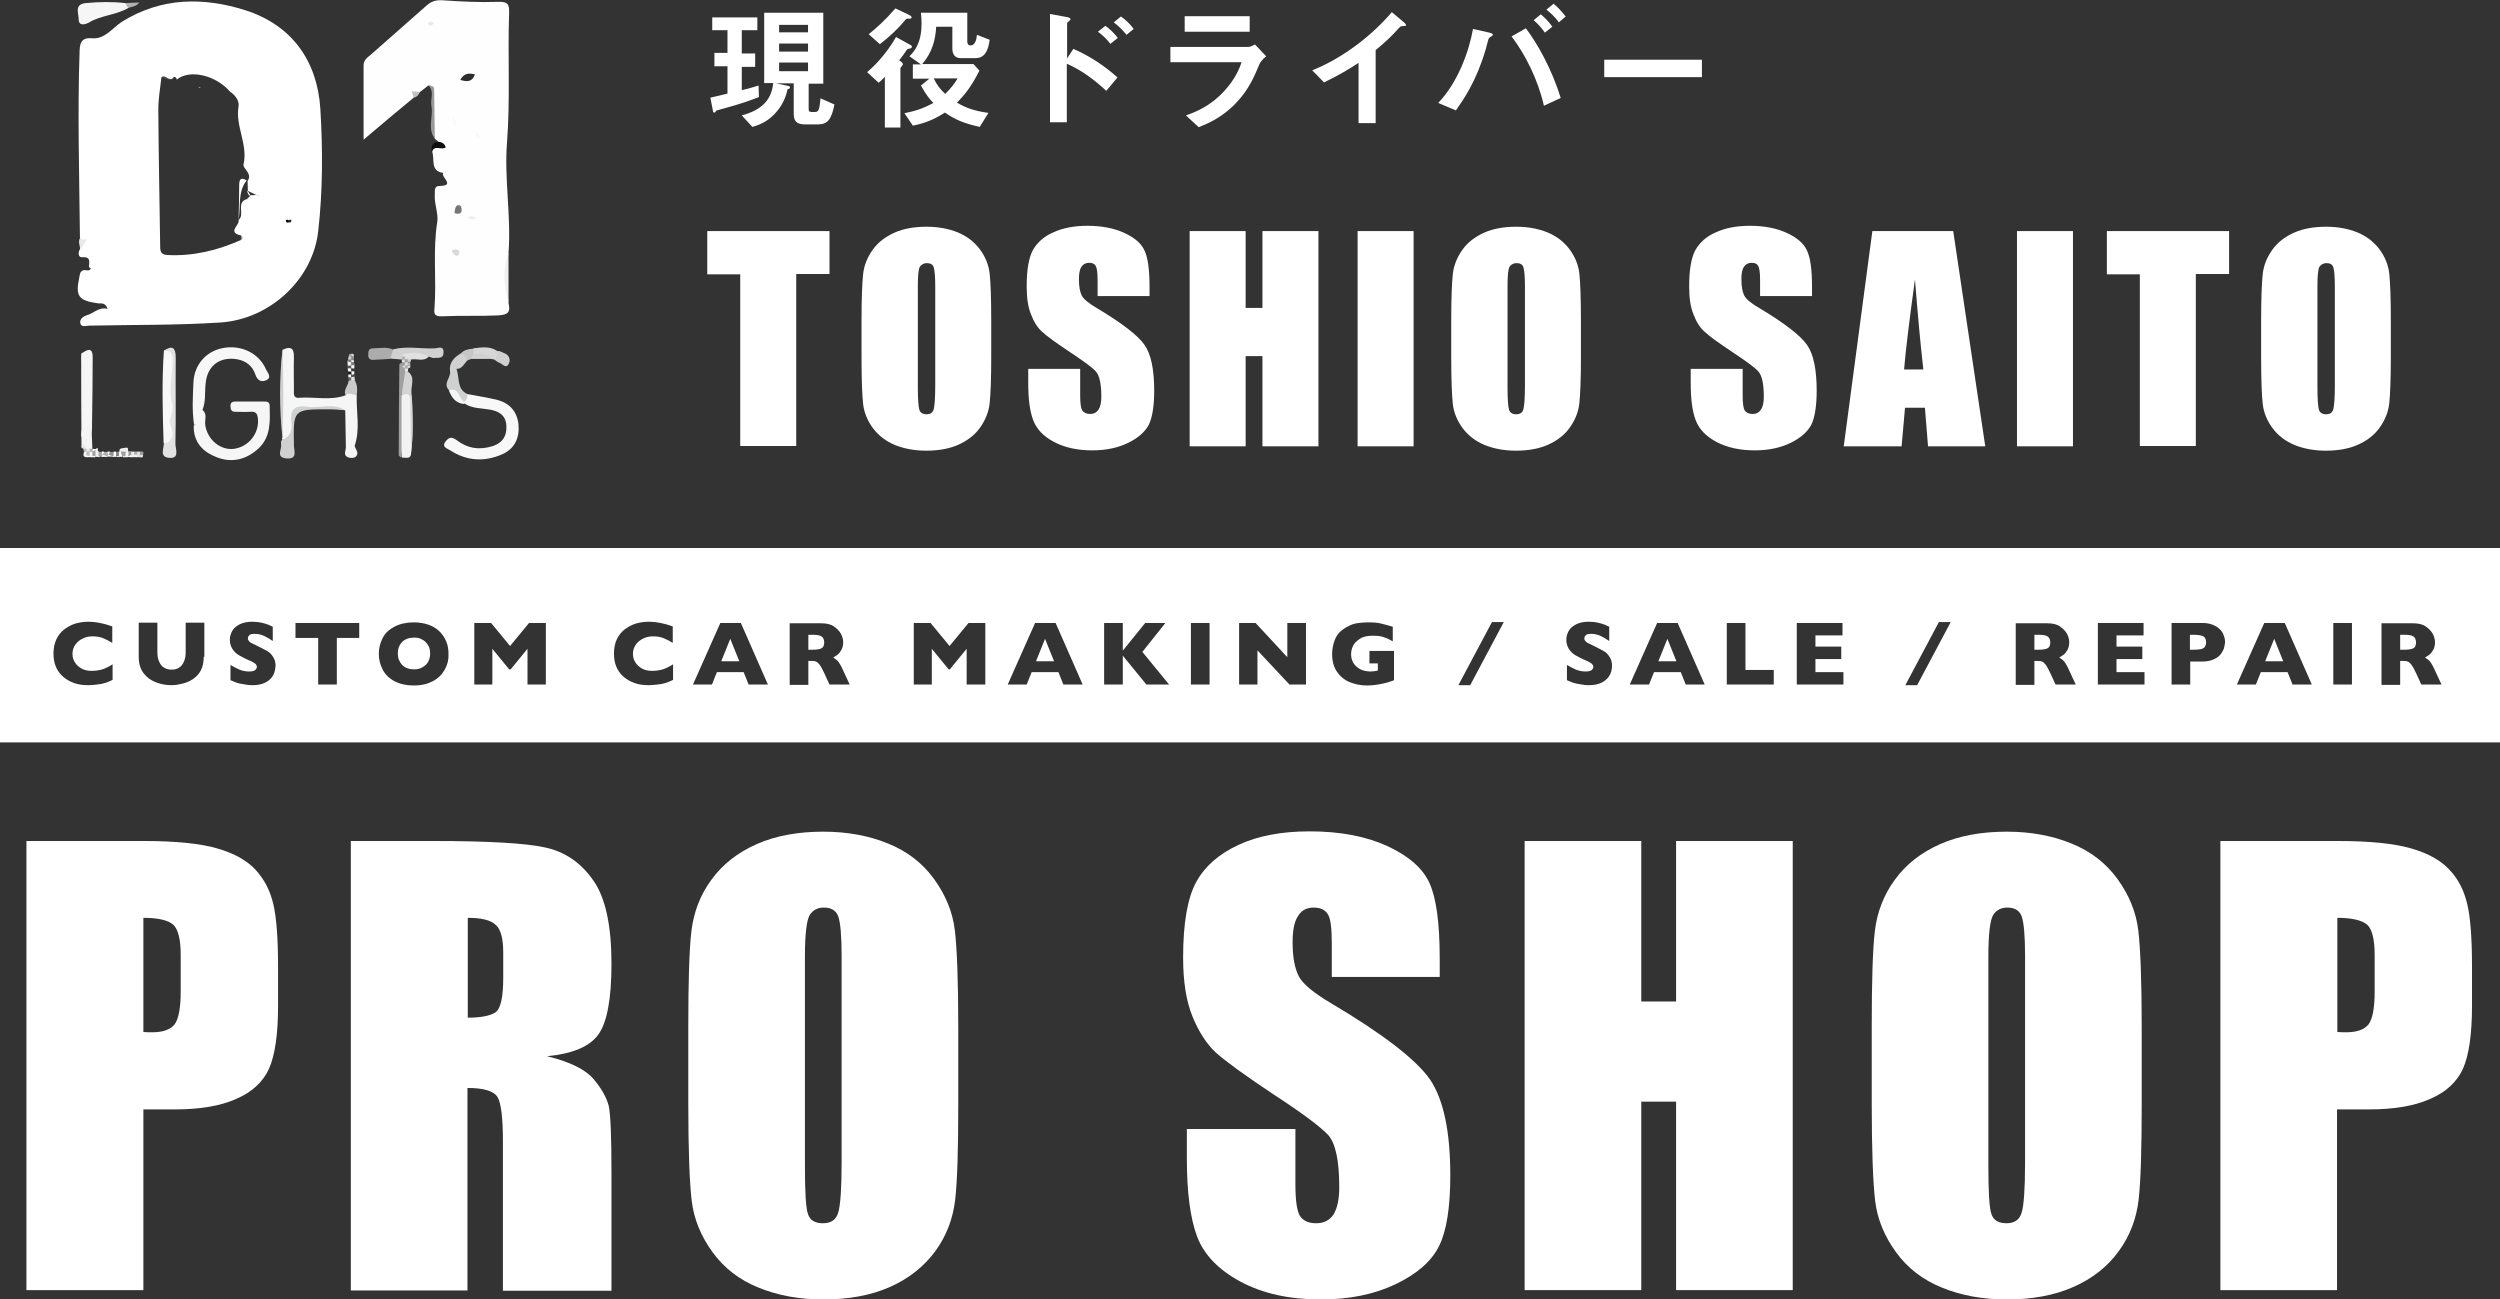 <?xml version="1.0" encoding="utf-8"?>
<!-- Generator: Adobe Illustrator 25.0.1, SVG Export Plug-In . SVG Version: 6.00 Build 0)  -->
<svg version="1.1" id="レイヤー_1" xmlns="http://www.w3.org/2000/svg" xmlns:xlink="http://www.w3.org/1999/xlink" x="0px"
	 y="0px" viewBox="0 0 803.8 417.8" style="enable-background:new 0 0 803.8 417.8;" xml:space="preserve">
<rect x="0" y="0" width="803.8" height="417.8" fill="#333333" stroke="none"/>
<style type="text/css">
	.st0{fill:#FFFFFF;}
	.st1{fill:#FEFEFE;}
	.st2{fill:#F6F6F6;}
	.st3{fill:#F8F8F8;}
	.st4{fill:#F7F7F7;}
	.st5{fill:#F2F2F2;}
	.st6{fill:#E3E2E2;}
	.st7{fill:#CFD0D0;}
	.st8{fill:#D1D1D1;}
	.st9{fill:#D4D4D4;}
	.st10{fill:#A0A0A0;}
	.st11{fill:#F4F4F5;}
	.st12{fill:#ADACAC;}
	.st13{fill:#9A9A9A;}
	.st14{fill:#D7D7D7;}
	.st15{fill:#F0F0F0;}
	.st16{fill:#CACACA;}
	.st17{fill:#E2E1E1;}
	.st18{fill:#F5F5F5;}
	.st19{fill:#E9E9E9;}
	.st20{fill:#C7C6C6;}
	.st21{fill:#0E0E0E;}
	.st22{fill:#B2B2B2;}
	.st23{fill:#F0EFEF;}
	.st24{fill:#C1C0C0;}
	.st25{fill:#FBFBFC;}
	.st26{fill:#E9E8E8;}
	.st27{fill:#161717;}
	.st28{fill:#393939;}
	.st29{fill:#504F4F;}
	.st30{fill:#666767;}
	.st31{fill:#585959;}
	.st32{fill:#B7B7B8;}
	.st33{fill:#7B7B7C;}
	.st34{fill:#B1B1B1;}
	.st35{fill:#939293;}
	.st36{fill:#8E8E8E;}
	.st37{fill:#868687;}
	.st38{fill:#999999;}
	.st39{fill:#A7A7A6;}
	.st40{fill:#E4E3E3;}
	.st41{fill:#ECECEB;}
	.st42{fill:#FAFAFB;}
	.st43{fill:#282929;}
	.st44{fill:#040000;}
	.st45{fill:#2C2C2C;}
	.st46{fill:#767676;}
	.st47{fill:#D9D9D9;}
	.st48{fill:#EFEEEE;}
	.st49{fill:#E5E5E5;}
	.st50{fill:#DDDDDD;}
	.st51{fill:#EAEAEA;}
	.st52{fill:#BCBCBC;}
</style>
<g>
	<path class="st0" d="M8.5,270.4h37.8c10.2,0,18.1,0.8,23.6,2.4c5.5,1.6,9.6,3.9,12.4,7s4.6,6.7,5.6,11c1,4.3,1.5,11,1.5,20v12.6
		c0,9.2-1,15.9-2.9,20.2c-1.9,4.2-5.4,7.5-10.5,9.7c-5.1,2.3-11.7,3.4-19.9,3.4H46.1v58.1H8.5V270.4z M46.1,295.1v36.7
		c1.1,0.1,2,0.1,2.8,0.1c3.4,0,5.8-0.8,7.2-2.5c1.3-1.7,2-5.2,2-10.6V307c0-4.9-0.8-8.1-2.3-9.6C54.2,295.9,51,295.1,46.1,295.1z"/>
	<path class="st0" d="M112.8,270.4h26.6c17.7,0,29.7,0.7,36,2.1c6.3,1.4,11.4,4.9,15.3,10.5c4,5.6,5.9,14.6,5.9,26.9
		c0,11.2-1.4,18.8-4.2,22.7c-2.8,3.9-8.3,6.2-16.5,7c7.4,1.8,12.4,4.3,15,7.4c2.6,3.1,4.1,5.9,4.8,8.5c0.6,2.6,0.9,9.7,0.9,21.4
		v38.1h-34.9v-48c0-7.7-0.6-12.5-1.8-14.4c-1.2-1.8-4.4-2.8-9.6-2.8v65.1h-37.5V270.4z M150.4,295.1v32.1c4.2,0,7.2-0.6,8.9-1.7
		c1.7-1.2,2.5-4.9,2.5-11.3v-7.9c0-4.6-0.8-7.6-2.5-9C157.7,295.8,154.7,295.1,150.4,295.1z"/>
	<path class="st0" d="M308.1,355c0,14.5-0.3,24.8-1,30.8c-0.7,6-2.8,11.6-6.4,16.5s-8.5,8.8-14.6,11.5c-6.1,2.7-13.3,4-21.4,4
		c-7.7,0-14.7-1.3-20.8-3.8c-6.2-2.5-11.1-6.3-14.8-11.4c-3.7-5.1-6-10.6-6.7-16.5c-0.7-5.9-1.1-16.4-1.1-31.2v-24.7
		c0-14.5,0.3-24.8,1-30.8c0.7-6,2.8-11.6,6.4-16.5c3.6-5,8.5-8.8,14.6-11.5c6.1-2.7,13.3-4,21.4-4c7.7,0,14.7,1.3,20.8,3.8
		c6.2,2.5,11.1,6.3,14.8,11.4c3.7,5.1,6,10.6,6.7,16.5c0.7,5.9,1.1,16.4,1.1,31.2V355z M270.6,307.5c0-6.7-0.4-11-1.1-12.9
		c-0.7-1.9-2.3-2.8-4.6-2.8c-2,0-3.5,0.8-4.5,2.3c-1,1.5-1.6,6-1.6,13.4v67.4c0,8.4,0.3,13.6,1,15.5c0.7,2,2.3,2.9,4.8,2.9
		c2.6,0,4.2-1.1,4.9-3.4c0.7-2.3,1.1-7.6,1.1-16.1V307.5z"/>
	<path class="st0" d="M463.1,314.1h-34.9v-10.7c0-5-0.4-8.2-1.3-9.5c-0.9-1.4-2.4-2.1-4.5-2.1c-2.3,0-4,0.9-5.1,2.8
		c-1.2,1.8-1.7,4.6-1.7,8.4c0,4.8,0.7,8.4,2,10.9c1.2,2.4,4.8,5.4,10.6,8.8c16.7,9.9,27.2,18.1,31.6,24.4c4.3,6.4,6.5,16.6,6.5,30.8
		c0,10.3-1.2,17.9-3.6,22.7c-2.4,4.9-7.1,9-14,12.3c-6.9,3.3-14.9,4.9-24.1,4.9c-10,0-18.6-1.9-25.7-5.7c-7.1-3.8-11.8-8.7-14-14.5
		c-2.2-5.9-3.3-14.2-3.3-25.1v-9.5h34.9v17.6c0,5.4,0.5,8.9,1.5,10.4c1,1.5,2.7,2.3,5.2,2.3c2.5,0,4.4-1,5.6-2.9
		c1.2-2,1.8-4.9,1.8-8.7c0-8.5-1.2-14.1-3.5-16.7c-2.4-2.6-8.2-7-17.6-13.1c-9.3-6.2-15.5-10.7-18.6-13.5c-3-2.8-5.5-6.7-7.5-11.6
		c-2-4.9-3-11.2-3-18.9c0-11.1,1.4-19.1,4.2-24.3c2.8-5.1,7.4-9.1,13.7-12c6.3-2.9,13.9-4.3,22.8-4.3c9.8,0,18.1,1.6,24.9,4.7
		c6.9,3.2,11.4,7.1,13.6,11.9c2.2,4.8,3.3,12.9,3.3,24.4V314.1z"/>
	<path class="st0" d="M576.4,270.4v144.4h-37.5v-60.6h-11.2v60.6h-37.5V270.4h37.5v51.6h11.2v-51.6H576.4z"/>
	<path class="st0" d="M688.6,355c0,14.5-0.3,24.8-1,30.8c-0.7,6-2.8,11.6-6.4,16.5c-3.6,5-8.5,8.8-14.6,11.5s-13.3,4-21.4,4
		c-7.7,0-14.7-1.3-20.8-3.8c-6.2-2.5-11.1-6.3-14.8-11.4c-3.7-5.1-6-10.6-6.7-16.5c-0.7-5.9-1.1-16.4-1.1-31.2v-24.7
		c0-14.5,0.3-24.8,1-30.8c0.7-6,2.8-11.6,6.4-16.5c3.6-5,8.5-8.8,14.6-11.5c6.1-2.7,13.3-4,21.4-4c7.7,0,14.7,1.3,20.8,3.8
		c6.2,2.5,11.1,6.3,14.8,11.4s6,10.6,6.7,16.5c0.7,5.9,1.1,16.4,1.1,31.2V355z M651.1,307.5c0-6.7-0.4-11-1.1-12.9
		c-0.7-1.9-2.3-2.8-4.6-2.8c-2,0-3.5,0.8-4.5,2.3s-1.6,6-1.6,13.4v67.4c0,8.4,0.3,13.6,1,15.5c0.7,2,2.3,2.9,4.8,2.9
		c2.6,0,4.2-1.1,4.9-3.4c0.7-2.3,1.1-7.6,1.1-16.1V307.5z"/>
	<path class="st0" d="M713.9,270.4h37.8c10.2,0,18.1,0.8,23.6,2.4c5.5,1.6,9.6,3.9,12.4,7c2.8,3,4.6,6.7,5.6,11c1,4.3,1.5,11,1.5,20
		v12.6c0,9.2-1,15.9-2.9,20.2c-1.9,4.2-5.4,7.5-10.5,9.7c-5.1,2.3-11.7,3.4-19.9,3.4h-10.1v58.1h-37.5V270.4z M751.5,295.1v36.7
		c1.1,0.1,2,0.1,2.8,0.1c3.4,0,5.8-0.8,7.2-2.5c1.3-1.7,2-5.2,2-10.6V307c0-4.9-0.8-8.1-2.3-9.6
		C759.5,295.9,756.3,295.1,751.5,295.1z"/>
</g>
<g>
	<g>
		<path class="st0" d="M266.7,74.3v13.8H256v55.3h-18V88.2h-10.6V74.3H266.7z"/>
		<path class="st0" d="M318.7,114.8c0,6.9-0.2,11.9-0.5,14.8s-1.4,5.5-3.1,7.9c-1.7,2.4-4.1,4.2-7,5.5c-2.9,1.3-6.4,1.9-10.3,1.9
			c-3.7,0-7-0.6-10-1.8c-2.9-1.2-5.3-3-7.1-5.4c-1.8-2.4-2.9-5.1-3.2-7.9c-0.3-2.8-0.5-7.8-0.5-15V103c0-6.9,0.2-11.9,0.5-14.8
			s1.4-5.5,3.1-7.9c1.7-2.4,4.1-4.2,7-5.5s6.4-1.9,10.3-1.9c3.7,0,7,0.6,10,1.8c2.9,1.2,5.3,3,7.1,5.4c1.8,2.4,2.9,5.1,3.2,7.9
			s0.5,7.8,0.5,15V114.8z M300.7,92.1c0-3.2-0.2-5.3-0.5-6.2s-1.1-1.3-2.2-1.3c-0.9,0-1.7,0.4-2.2,1.1c-0.5,0.7-0.7,2.9-0.7,6.4
			v32.3c0,4,0.2,6.5,0.5,7.4c0.3,0.9,1.1,1.4,2.3,1.4c1.2,0,2-0.5,2.3-1.6c0.3-1.1,0.5-3.7,0.5-7.7V92.1z"/>
		<path class="st0" d="M369.6,95.2h-16.7v-5.1c0-2.4-0.2-3.9-0.6-4.6c-0.4-0.7-1.1-1-2.1-1c-1.1,0-1.9,0.4-2.5,1.3s-0.8,2.2-0.8,4
			c0,2.3,0.3,4,0.9,5.2c0.6,1.2,2.3,2.6,5.1,4.2c8,4.8,13,8.7,15.1,11.7c2.1,3,3.1,8,3.1,14.7c0,4.9-0.6,8.6-1.7,10.9
			c-1.2,2.3-3.4,4.3-6.7,5.9c-3.3,1.6-7.1,2.4-11.5,2.4c-4.8,0-8.9-0.9-12.3-2.7c-3.4-1.8-5.6-4.1-6.7-7s-1.6-6.8-1.6-12v-4.5h16.7
			v8.4c0,2.6,0.2,4.3,0.7,5c0.5,0.7,1.3,1.1,2.5,1.1s2.1-0.5,2.7-1.4s0.9-2.3,0.9-4.2c0-4.1-0.6-6.7-1.7-8c-1.1-1.3-3.9-3.3-8.4-6.3
			c-4.5-3-7.4-5.1-8.9-6.5c-1.5-1.3-2.7-3.2-3.6-5.6c-1-2.4-1.4-5.4-1.4-9.1c0-5.3,0.7-9.2,2-11.6c1.4-2.4,3.5-4.4,6.6-5.7
			c3-1.4,6.7-2.1,10.9-2.1c4.7,0,8.7,0.8,11.9,2.3c3.3,1.5,5.5,3.4,6.5,5.7c1.1,2.3,1.6,6.2,1.6,11.7V95.2z"/>
		<path class="st0" d="M423.9,74.3v69.2h-18v-29h-5.4v29h-18V74.3h18V99h5.4V74.3H423.9z"/>
		<path class="st0" d="M454.5,74.3v69.2h-18V74.3H454.5z"/>
		<path class="st0" d="M508.3,114.8c0,6.9-0.2,11.9-0.5,14.8s-1.4,5.5-3.1,7.9c-1.7,2.4-4.1,4.2-7,5.5c-2.9,1.3-6.4,1.9-10.3,1.9
			c-3.7,0-7-0.6-10-1.8c-2.9-1.2-5.3-3-7.1-5.4c-1.8-2.4-2.9-5.1-3.2-7.9c-0.3-2.8-0.5-7.8-0.5-15V103c0-6.9,0.2-11.9,0.5-14.8
			s1.4-5.5,3.1-7.9c1.7-2.4,4.1-4.2,7-5.5s6.4-1.9,10.3-1.9c3.7,0,7,0.6,10,1.8c2.9,1.2,5.3,3,7.1,5.4c1.8,2.4,2.9,5.1,3.2,7.9
			s0.5,7.8,0.5,15V114.8z M490.3,92.1c0-3.2-0.2-5.3-0.5-6.2s-1.1-1.3-2.2-1.3c-0.9,0-1.7,0.4-2.2,1.1c-0.5,0.7-0.7,2.9-0.7,6.4
			v32.3c0,4,0.2,6.5,0.5,7.4c0.3,0.9,1.1,1.4,2.3,1.4c1.2,0,2-0.5,2.3-1.6c0.3-1.1,0.5-3.7,0.5-7.7V92.1z"/>
		<path class="st0" d="M582.6,95.2h-16.7v-5.1c0-2.4-0.2-3.9-0.6-4.6c-0.4-0.7-1.1-1-2.1-1c-1.1,0-1.9,0.4-2.5,1.3s-0.8,2.2-0.8,4
			c0,2.3,0.3,4,0.9,5.2c0.6,1.2,2.3,2.6,5.1,4.2c8,4.8,13,8.7,15.1,11.7c2.1,3,3.1,8,3.1,14.7c0,4.9-0.6,8.6-1.7,10.9
			c-1.2,2.3-3.4,4.3-6.7,5.9c-3.3,1.6-7.1,2.4-11.5,2.4c-4.8,0-8.9-0.9-12.3-2.7c-3.4-1.8-5.6-4.1-6.7-7s-1.6-6.8-1.6-12v-4.5h16.7
			v8.4c0,2.6,0.2,4.3,0.7,5c0.5,0.7,1.3,1.1,2.5,1.1s2.1-0.5,2.7-1.4s0.9-2.3,0.9-4.2c0-4.1-0.6-6.7-1.7-8c-1.1-1.3-3.9-3.3-8.4-6.3
			c-4.5-3-7.4-5.1-8.9-6.5c-1.5-1.3-2.7-3.2-3.6-5.6c-1-2.4-1.4-5.4-1.4-9.1c0-5.3,0.7-9.2,2-11.6c1.4-2.4,3.5-4.4,6.6-5.7
			c3-1.4,6.7-2.1,10.9-2.1c4.7,0,8.7,0.8,11.9,2.3c3.3,1.5,5.5,3.4,6.5,5.7c1.1,2.3,1.6,6.2,1.6,11.7V95.2z"/>
		<path class="st0" d="M628,74.3l10.3,69.2h-18.4l-1-12.4h-6.4l-1.1,12.4h-18.6l9.2-69.2H628z M618.4,118.8
			c-0.9-7.8-1.8-17.5-2.7-29c-1.8,13.2-3,22.9-3.5,29H618.4z"/>
		<path class="st0" d="M666.5,74.3v69.2h-18V74.3H666.5z"/>
		<path class="st0" d="M716.7,74.3v13.8H706v55.3h-18V88.2h-10.6V74.3H716.7z"/>
		<path class="st0" d="M768.7,114.8c0,6.9-0.2,11.9-0.5,14.8s-1.4,5.5-3.1,7.9c-1.7,2.4-4.1,4.2-7,5.5c-2.9,1.3-6.4,1.9-10.3,1.9
			c-3.7,0-7-0.6-10-1.8c-2.9-1.2-5.3-3-7.1-5.4c-1.8-2.4-2.9-5.1-3.2-7.9c-0.3-2.8-0.5-7.8-0.5-15V103c0-6.9,0.2-11.9,0.5-14.8
			s1.4-5.5,3.1-7.9c1.7-2.4,4.1-4.2,7-5.5s6.4-1.9,10.3-1.9c3.7,0,7,0.6,10,1.8c2.9,1.2,5.3,3,7.1,5.4c1.8,2.4,2.9,5.1,3.2,7.9
			s0.5,7.8,0.5,15V114.8z M750.7,92.1c0-3.2-0.2-5.3-0.5-6.2s-1.1-1.3-2.2-1.3c-0.9,0-1.7,0.4-2.2,1.1c-0.5,0.7-0.7,2.9-0.7,6.4
			v32.3c0,4,0.2,6.5,0.5,7.4c0.3,0.9,1.1,1.4,2.3,1.4c1.2,0,2-0.5,2.3-1.6c0.3-1.1,0.5-3.7,0.5-7.7V92.1z"/>
	</g>
	<g>
		<path class="st0" d="M232.3,35c-1.8,0.5-2,0.5-2.1,0.7c-0.2,0.4-0.3,0.5-0.6,0.5c-0.3,0-0.4-0.4-0.4-0.7l-0.8-4.1
			c1.7-0.4,2.9-0.7,5.5-1.3v-8.8h-4.2v-4.3h4.2V9.7H229V5.6h14.5v4.1h-5v7.5h4.3v4.3h-4.3V29c1.6-0.4,2.9-0.7,5.4-1.5l0.1,3.7
			C241.8,32.1,238.2,33.4,232.3,35z M262.9,40h-4c-2.2,0-3.7-0.6-3.7-3.3v-9.9h-5.7l3.8,0.8c0.3,0,0.7,0.2,0.7,0.5
			c0,0.4-0.4,0.5-0.8,0.6c-0.4,2.2-1.5,4.9-3.5,7.2c-2.1,2.5-4.5,4-7.8,4.9l-3.4-3.7c6.7-1.8,9.6-5.2,10.1-10.4h-2.9V4.1h19v22.8
			h-4.7v8c0,0.8,0.1,1.1,1,1.1h0.9c0.6,0,0.9,0,1.3-0.7c0.3-0.7,0.5-2.4,0.6-3.7l4.5,2C267.3,38.6,266,40,262.9,40z M259.8,8h-9.3
			v2.4h9.3V8z M259.8,14h-9.3v2.6h9.3V14z M259.8,20.1h-9.3v2.8h9.3V20.1z"/>
		<path class="st0" d="M292.6,15.6c-0.7,0.1-0.8,0.1-1.1,0.5c-0.9,1.3-1.1,1.7-2.4,3.3l0.6,0.4c0.2,0.2,0.6,0.5,0.6,0.8
			c0,0.3-0.2,0.4-0.3,0.6c-0.3,0.4-0.5,0.6-0.5,0.8v19h-5V24.7c-0.6,0.7-1.3,1.3-2,1.9l-3.7-3.4c3-2.6,6.2-6,9.3-11.3l4.7,2.6
			c0.2,0.1,0.4,0.3,0.4,0.5C293.2,15.4,292.9,15.5,292.6,15.6z M292.1,6c-0.7,0-0.7,0-1.1,0.5c-2.4,2.9-5.1,5.4-8.1,7.7l-3.6-3.2
			c2.6-2.1,5.3-4.5,8.6-8.3l4.6,2.2c0.2,0.1,0.6,0.4,0.6,0.7C293.1,6,292.6,6,292.1,6z M313.5,18.7h-4.6c-1.8,0-2.7-1.2-2.7-3V8.6
			h-5.2c-0.2,4-1.2,8.2-4.5,12H313l1.9,2.1c-2.8,5.6-5,8-7.2,10.3c2.5,1.5,5.1,2.6,10.1,3.3l-2.8,4.5c-4.9-1.1-7.7-2.2-11.2-4.6
			c-3.6,2.3-6.4,3.4-10.3,4.2l-2.7-4c3.5-0.7,6-1.5,9.3-3.3c-1.1-1.1-2.3-2.5-4-5.6l2.7-2.2h-5.3v-4.6h2.6l-3.7-2.6
			c1.5-1.5,3.9-4.1,3.9-10.6c0-1.2-0.1-2.3-0.2-3.4H311v9.2c0,0.8,0.3,1.3,1.1,1.3c1.4,0,1.9-1.9,2-3.4l4.1,1.6
			C317.7,16.3,316.7,18.7,313.5,18.7z M300.2,25.2c1,2.1,2.2,3.6,3.7,5c1.7-1.7,2.8-3,4-5H300.2z"/>
		<path class="st0" d="M355.7,29.2c-3.8-3.5-8-6.7-12.7-8.7v18.8h-5.4V4.5l5.5,1c0.1,0,1.1,0.2,1.1,0.7c0,0.3-1.1,1-1.1,1.2v11.4
			l2-3.1c5.9,2.6,10.5,5.9,14.2,9.2L355.7,29.2z M357,14.1c-1.2-1.6-2.6-2.9-4-3.9l2.4-1.9c1.4,1,2.7,2.2,4,3.9L357,14.1z
			 M362.2,11.2c-1.2-1.5-2.6-2.9-4.1-4l2.3-1.9c1.6,1.1,2.9,2.4,4.1,4L362.2,11.2z"/>
		<path class="st0" d="M405,20.5c-1.7,4-3.3,8-7.3,12.3c-4.5,4.9-9.3,6.9-12.3,8.1l-4.1-3.8c2.6-0.9,7.6-2.7,12.3-7.8
			c3.7-4,5-7.6,5.6-9.3h-22.9v-4.9h25c0.7,0,1.6-0.5,2.2-0.8l3.6,3.8C405.6,19.3,405.2,20.2,405,20.5z M380.9,10.2v-5h20.9v5H380.9z
			"/>
		<path class="st0" d="M451,8.4c-0.7,0-0.7,0.1-1.4,0.8c-2.2,2.5-4.7,4.8-7.3,6.9v23.5h-5.5V20.2c-3,2-6,3.8-11.1,6.3l-3.8-3.9
			c9.2-3.6,18.9-10.8,25.6-18.7l3.8,3.2c0.2,0.1,0.8,0.7,0.8,1.1C452.1,8.3,451.9,8.3,451,8.4z"/>
		<path class="st0" d="M479.5,11.7c-0.5,0.4-0.7,0.4-0.8,0.6c-0.2,0.2-0.8,3-1,3.5c-3,10.3-7.1,16.1-9.6,19.7l-5.7-2.4
			c6.2-6.4,9.9-16.4,11.2-23.8l5.3,1.2c0.4,0.1,1.1,0.3,1.1,0.7C479.9,11.4,479.7,11.6,479.5,11.7z M496.4,34
			c-1.9-8.4-6-16.5-10.4-22.3l4.6-2.6c3.7,4.9,8.3,13,11.2,22.4L496.4,34z M496.7,10.5c-1-1.5-2.2-2.8-3.6-4l2.3-1.9
			c1.4,1.2,2.6,2.4,3.7,4L496.7,10.5z M501.2,7.2c-1.1-1.7-3.1-3.4-4-4.1l2.3-1.9c1.4,1.1,2.7,2.6,3.9,4.1L501.2,7.2z"/>
		<path class="st0" d="M515.8,24.8v-5.6h31.4v5.6H515.8z"/>
	</g>
	<g id="APH92g_4_">
		<g>
			<path class="st1" d="M141,45.6c-0.4-0.3-0.8-0.7-1.2-1c-1.3-4.5-0.1-9-0.6-13.5c-0.1-1.3,1.3-3.4-1.5-3.6
				c-0.9,0.7-1.8,1.4-2.7,2.1c-0.9,0.4-1.8,0.8-2,1.8c-5.1,4.2-10.2,8.5-16.1,13.5c0-8.6,0-16.2,0-23.9c0-1.7,1.2-2.5,2.3-3.4
				C125.1,12.4,131,7.2,136.9,2c1.6-1.5,3.2-2.1,5.5-1.9c5.9,0.4,11.8,0.7,17.6,0.5c2.9-0.1,3.8,0.4,3.7,3.4c-0.5,14,0.4,28-0.7,42
				c-0.9,11.7,1.4,23.5,0.5,35.3c-0.9,5.4-0.6,10.8,0,16.2c0.7,2.8-0.1,3.7-3.2,3.9c-6,0.3-12.1,0-18.1,0.3
				c-2.6,0.1-2.7-0.9-2.5-2.6c0.7-9.2-0.6-18.5,0.9-27.8c0.4-2.6-1-5.7-0.8-8.6c0.1-1.2-0.4-2.9,1.5-2.9c5.3-0.1,0.3-2.9,1.2-4.2
				c-4.2-0.6-2.7-4.2-3.5-6.7C138.8,47.3,140.6,46.9,141,45.6z"/>
			<path class="st2" d="M114.7,127.1c-0.2,5.4,1.2,10.9-0.7,16.3c-0.9,0.8-1.9,0.8-2.8,0c-0.1-3.8-0.1-7.6-0.2-11.5
				c-4.8-1.1-9.7-0.3-14.6-0.5c-3.2-0.1-1.9,2.6-2.2,4.2c-0.3,2.5,0.9,5.8-3.4,5.8c-0.2-0.2-0.2-0.5,0-0.7c-0.5-9.4-0.6-18.8,0-28.2
				c2.4-1.2,3.8-0.8,3.7,2.3c-0.1,3.5,0,7,0,10.5c0,1.2-0.3,2.8,1.7,2.6c4.9-0.4,10,1,14.9-0.8C112.3,125,113.5,125.9,114.7,127.1z"
				/>
			<path class="st2" d="M65.1,131.8c1.7,1.4,0.6,3.2,0.9,4.9c0.7,4.7,4.9,8.2,9.3,7.6c4.8-0.7,8.2-5.2,7.6-9.9c-0.2-1.8-1-2.1-2.5-2
				c-1.6,0.1-3.2,0-4.8,0c-1.3,0-1.5-0.9-1.5-2c0-1,0.7-1.3,1.5-1.3c3.2,0,6.4,0,9.5,0c0.8,0,1.6,0.2,1.6,1.3
				c0.1,4.9,0.5,10-3.6,13.8c-3.8,3.5-8.4,4.7-13.2,2.9c-4.6-1.7-7.8-4.9-7.6-10.3C64.8,135.9,63.6,133,65.1,131.8z"/>
			<path class="st3" d="M150.3,126.7c3.1,0.6,6.3,1.1,9.3,1.8c4.1,1,6.6,3.6,7.1,7.9c0.4,4.4-1.2,7.9-5.3,9.7
				c-5.8,2.5-11.5,2.1-16.8-1.4c-0.7-0.5-2.8-0.9-1.3-2.8c1.1-1.4,2-1.5,3.5-0.4c3.5,2.7,7.4,3.3,11.7,1.9c3.2-1.1,4.5-3.3,4.3-6.6
				c-0.2-3.3-2.4-4.6-5.3-5.1c-2.8-0.5-5.7-0.3-8.2-2c-0.3-0.3-0.5-0.7-0.4-1.1C149.2,127.9,149.5,127.2,150.3,126.7z"/>
			<path class="st4" d="M65.1,131.8c-0.1,2.1,0.8,4.7-2.7,4.8c-0.7-4.6-0.4-9.2-0.2-13.8c0.3-5.6,4.1-9.9,9.5-10.9
				c5.8-1.1,11.5,1.6,13.8,6.8c0.5,1.1,2,2.6,0.2,3.5c-1.4,0.7-2.9,0.4-3.6-1.8c-0.9-2.7-3-4.4-5.9-4.9c-5.6-0.9-9.6,2.1-10.1,7.9
				C65.8,126.2,66.2,129.1,65.1,131.8z"/>
			<path class="st2" d="M41.2,2.6c-4,2.3-8.8,2.3-12.7,4.7c-0.7,0.4-3.2,1.4-3.2-1.1c0-1.9-1.5-4.8,2.2-5.2c4.3-0.4,8.5-0.5,12.8,0
				C40.9,1.3,41.7,1.6,41.2,2.6z"/>
			<path class="st2" d="M26.1,113.7c1.7-1.1,3.7-2.5,3.7,1.2c0,6.9-0.1,13.8-0.2,20.8c-1.6,1.6,0,4.1-1.8,5.7
				c-2.8-0.5-1.3-2.7-1.4-4.1C26.2,129.4,27.1,121.5,26.1,113.7z"/>
			<path class="st3" d="M52.6,142.4c-0.3-9.9-0.6-19.8,0.1-29.7c2.6-1.2,3.3-0.1,3.4,2.4c0.1,4.7-0.9,9.4,0,14.1
				c-0.3,2.1-1.3,4.1-0.6,6.2c0.2,1,0.8,2,0.4,3.1c-2.8,0.5,0.5,2.7-0.9,3.6C54.2,142.9,53.5,143.1,52.6,142.4z"/>
			<path class="st5" d="M132.2,145.5c0,2.3-1.7,1.6-3,1.6c-0.9-6.6-0.3-13.3-0.3-19.9c2.6-2.3,3.6-0.8,3.6,1.8
				C132.5,134.5,132.9,140,132.2,145.5z"/>
			<path class="st6" d="M55.4,138.5c-0.3-0.9-0.6-1.9-0.9-2.8c-0.8-2.1,0.9-3.7,0.9-5.7c-1.3-4.5,0-9,0.1-13.5
				c0.1-2.1,0-3.9-2.8-3.7c2.8-2,3.8-0.9,3.8,2.2c-0.1,9.2,0.1,18.5-0.1,27.7c0,1.6,1.5,4.9-2.1,4.5c-3.1-0.3-1.6-3-1.6-4.8
				c0.8,0,1.6-0.1,2-0.9C55.3,140.6,54.4,139.3,55.4,138.5z"/>
			<path class="st7" d="M90.8,141.4c2.7-1.1,3.2-3.3,2.9-5.8c-0.6-4.1,1.3-5.4,5.1-4.8c4.1,0.6,8.4-1.4,12.2,1.1
				c-1.7-0.1-3.4-0.3-5.2-0.3c-11.6,0-11.5,0-11.3,11.6c0,1.7,1.3,4.5-2.4,4.2c-3.4-0.3-1.6-2.7-1.7-4.3
				C90.4,142.5,90.1,141.8,90.8,141.4z"/>
			<path class="st8" d="M129.2,115.6c-1.2-0.1-2.5-0.2-3.7-0.3c-1.1-1.4-0.2-2.2,1-3c4.4-1.1,8.8-0.1,13.2-0.3
				c1.1,0,3.1-1.1,2.9,1.5c-0.1,2-1.9,1.4-3,1.6c-0.5,0.1-1.1-0.3-1.7-0.4c-2.1,0.3-4.2-0.4-6.2-0.1c-0.5,0.1-1,0.3-1.5,0.5
				c-0.1,0.1-0.3,0.2-0.4,0.3C129.5,115.5,129.3,115.5,129.2,115.6z"/>
			<path class="st9" d="M132.2,145.5c-0.1-5.2-0.2-10.5-0.3-15.7c0-1.7,0.4-4-2.7-2.7c-0.6-2.7-0.6-5.2,0.8-7.7
				c0.4-0.3,0.8-0.2,1.2,0.1c2.5,1.9,0.8,4.6,1.1,6.9C132.8,132.7,132.9,139.1,132.2,145.5z"/>
			<path class="st10" d="M130.3,119.4c-0.4,2.6-0.8,5.1-1.2,7.7c0,6.7,0,13.4,0,20.1c-0.3-0.3-0.9-0.6-0.9-0.8
				c0-9.7,0.1-19.5,0.2-29.2c0-0.2,0.5-0.4,0.7-0.6c0,0,0.4,0.2,0.4,0.2c0.2,0.2,0.4,0.5,0.5,0.8c0.2,0.3,0.3,0.6,0.4,0.9
				C130.6,118.8,130.5,119.1,130.3,119.4z"/>
			<path class="st11" d="M26.1,113.7c1.3,4.5,1.2,9.2,1.1,13.9c-0.1,4.6-1.2,9.3,0.6,13.8c0.1,0.2,0.2,0.3,0.3,0.5
				c0,0.6-0.3,1.1-0.8,1.5c-0.4,0.2-0.7,0.2-1.1-0.1C26.1,133.4,26.1,123.6,26.1,113.7z"/>
			<path class="st7" d="M150.3,126.7c-0.1,0.9-0.1,1.9-1,2.4c-2.5-0.1-2.8-3.2-5-3.7c-2-2.2,0.8-4,0.4-6.1c0.4-0.8,0.9-1.6,2-0.8
				C147.9,121.3,146.7,125.1,150.3,126.7z"/>
			<path class="st7" d="M90.8,112.5c0.4,9.4,0.4,18.8,0,28.2C89.8,131.3,89.8,121.9,90.8,112.5z"/>
			<path class="st12" d="M126.4,112.4c-0.3,1-0.6,2-1,3c-1.8,0.1-3.6,0.2-5.4,0.3c-1.2,0.1-1.7-0.7-1.6-1.8c0-1,0.2-1.9,1.5-1.9
				C122.1,112,124.3,111.4,126.4,112.4z"/>
			<path class="st8" d="M146.7,118.6c-0.7,0.3-1.3,0.6-2,0.8c-0.4-2.8,1.3-4.5,3.5-5.8c1.8-0.3,2.5,0.4,2.2,2.2
				C149.2,116.8,148.7,118.7,146.7,118.6z"/>
			<path class="st13" d="M137.7,27.4c1.8,0.4,1.9,0.4,1.9,1.9c0.1,5.1,0.1,10.2,0.2,15.3c-2.5-3.3-0.4-7.1-1.1-10.6
				C138.3,31.9,139.8,29.4,137.7,27.4z"/>
			<path class="st14" d="M158.9,115.6c-0.3-0.1-0.7-0.1-1-0.2c-1.8-1.3-4.2-0.1-5.9-1.6c-0.3-0.6-0.3-1.2,0.2-1.8
				c2.6-0.3,5.2-0.8,7.6,0.8C160.5,114.1,161.1,115.3,158.9,115.6z"/>
			<path class="st15" d="M163.5,97.4c-1.5-5.4-2-10.8,0-16.2C163.5,86.6,163.5,92,163.5,97.4z"/>
			<path class="st16" d="M114.7,127.1c-1.2-0.1-2.4-1.1-3.6,0c-0.8-1.8,0.9-3.1,1-4.7c0.2-0.4,0.5-0.6,0.9-0.7c0.4,0,0.7,0.2,1,0.5
				C115,123.8,114.9,125.4,114.7,127.1z"/>
			<path class="st8" d="M158.9,115.6c1.1-0.6,0.9-1.7,0.9-2.7c0.8-0.2,1.5,0.3,2.2,0.6c1.8,0.6,2.2,2.2,1.6,3.4
				c-0.9,1.9-2.1,0-3.1-0.3C159.9,116.4,159.4,115.9,158.9,115.6z"/>
			<path class="st2" d="M111.2,143.3c0.9,0,1.9,0,2.8,0c0.3,1.2,1.7,2.4,0.3,3.6c-0.5,0.4-1.6,0.4-2.2,0.2
				C110,146.4,111.4,144.7,111.2,143.3z"/>
			<path class="st17" d="M130.1,113.7c2.7-0.4,5.3-0.5,7.7,1c-1.6,1.7-3.8,0.5-5.7,0.9c-0.3,0.3-0.6,0.4-1,0.3
				c-0.4-0.2-0.7-0.4-0.9-0.6c-0.1-0.2-0.2-0.3-0.3-0.5C129.8,114.4,129.9,114,130.1,113.7z"/>
			<path class="st18" d="M144.3,125.5c3.4-1.2,3.1,2.8,5,3.7c0,0.2,0,0.5,0,0.7C146.5,129.7,145.2,127.8,144.3,125.5z"/>
			<path class="st8" d="M152.2,113.7c2,0.2,4.3-0.6,5.7,1.7c-2.2,0-4.5,0-6.7,0C150.8,114.5,151.4,114,152.2,113.7z"/>
			<path class="st19" d="M28.8,76.4c-0.6,1.6-0.8,3.5-3,3.8c-0.1-1.3-0.8-2.5,0-3.8c0.7,0,1.3,0,2,0C28.1,76,28.5,76,28.8,76.4z"/>
			<path class="st11" d="M27.8,141.4c0.6-1.9-1.4-4.6,1.8-5.7c0,1.3,0,2.6-0.1,3.9C28.9,140.2,29.6,141.9,27.8,141.4L27.8,141.4z"/>
			<path class="st20" d="M152.2,113.7c-0.3,0.6-0.6,1.2-0.9,1.8c-0.3,0.1-0.6,0.2-0.9,0.3c-0.4-1-1.2-1.8-2.2-2.2
				c1.1-1.2,2.6-1.4,4.1-1.5C152.2,112.6,152.2,113.1,152.2,113.7z"/>
			<path class="st11" d="M27.8,141.4c0.6-0.6,1.1-1.3,1.7-1.9c0.1,1.6,0.1,3.1,0.2,4.7c-0.1,0.1-0.3,0.3-0.4,0.4
				c-0.4,0.1-0.7,0.2-1.1,0.2c-0.2-0.1-0.4-0.1-0.5-0.2c-0.1-0.1-0.2-0.3-0.4-0.4c-0.3-0.3-0.4-0.6-0.5-1
				C27.2,142.6,27.5,142,27.8,141.4z"/>
			<path class="st21" d="M141,45.6c1.2,0.1,2,0.6,2.3,1.8c-1.3,1-3.6-1-4.5,1.5C138.6,47.1,138.9,45.8,141,45.6z"/>
			<path class="st22" d="M41.2,2.6c-0.3-0.5-0.6-1.1-0.9-1.6c1.3-0.1,2.7-0.1,4.5-0.2C43.6,2.3,42.2,2.1,41.2,2.6z"/>
			<path class="st23" d="M38.4,145.3c-0.2-1.4,0.9-1.1,1.7-1.3c1.4-0.4,1,0.6,1.1,1.2c-0.2,0.3-0.5,0.5-0.8,0.6
				c-0.4,0.1-0.7,0.1-1.1,0C39,145.8,38.7,145.6,38.4,145.3z"/>
			<path class="st24" d="M133,31.4c-0.2-0.7-0.4-1.4-0.6-2.1c0.9,0.1,1.8,0.2,2.6,0.3C134.6,30.5,134.1,31.2,133,31.4z"/>
			<path class="st5" d="M30.7,144.4c1.3-1.1,0.4,0.8,1,0.7c0.3,0.3,0.4,0.6,0.5,0.9c-0.1,0.4-0.2,0.7-0.5,0.9c-0.3,0-0.7,0-1,0
				c-0.3-0.2-0.5-0.5-0.6-0.8c-0.1-0.3-0.1-0.7,0-1C30.2,144.8,30.4,144.6,30.7,144.4z"/>
			<path class="st4" d="M29.7,147c-0.3,0-0.7,0-1,0c-0.3-0.2-0.5-0.6-0.5-0.9c0-0.2,0.1-0.4,0.1-0.6c0.1-0.2,0.2-0.3,0.3-0.5
				c0.2-0.1,0.4-0.1,0.5-0.2c0.2,0.1,0.4,0.1,0.5,0.2c0.3,0.3,0.4,0.6,0.4,1C30.2,146.4,30,146.7,29.7,147z"/>
			<path class="st5" d="M27.8,147c-1.4-0.1-0.9-1-0.8-1.7c0.1-0.1,0.2-0.3,0.3-0.4c0.2,0.1,0.4,0.1,0.5,0.2c0.2,0.3,0.4,0.6,0.4,1
				C28.3,146.4,28.1,146.8,27.8,147z"/>
			<path class="st25" d="M36.5,145.3c0.3-0.2,0.6-0.2,0.8,0c0.3,0.2,0.5,0.4,0.6,0.8c0,0.3-0.2,0.6-0.5,0.8c-0.3,0-0.6,0-1,0
				c-0.3-0.2-0.5-0.4-0.5-0.8C36,145.7,36.2,145.5,36.5,145.3z"/>
			<path class="st6" d="M26.9,143.1c0.3,0.4,0.6,0.8,0.9,1.2c-0.3,0.4-0.7,0.4-1,0c-0.4-0.2-0.9-0.4-0.6-1
				C26.4,143.3,26.6,143.2,26.9,143.1z"/>
			<path class="st1" d="M36.4,146.7l0,0.1c-0.6,0-1.3,0-1.9,0c-0.1-0.2-0.2-0.3-0.3-0.5c0.1-0.2,0.2-0.3,0.3-0.5
				c0.4-0.1,0.8-0.1,1.2-0.1C36.1,146,36.3,146.4,36.4,146.7z"/>
			<path class="st4" d="M38.4,145.3l0.3-0.1c0.4,0.2,0.7,0.4,0.9,0.7c0.1,0.4-0.1,0.7-0.4,1c-0.3,0-0.6,0-1,0
				c-0.3-0.2-0.5-0.5-0.4-0.8c0-0.3,0.2-0.6,0.3-0.9L38.4,145.3z"/>
			<path class="st11" d="M40.5,145.2c0.2,0,0.5,0.1,0.7,0l0.2-0.1c0.2,0.3,0.4,0.6,0.4,1c-0.1,0.4-0.2,0.7-0.6,0.9c-0.3,0-0.7,0-1,0
				c-0.3-0.2-0.4-0.5-0.4-0.9C40,145.7,40.2,145.4,40.5,145.2z"/>
			<path class="st23" d="M43.1,147c-0.3,0-0.6,0-1,0c-0.3-0.2-0.4-0.5-0.4-0.9c0-0.4,0.2-0.7,0.4-0.9c0.3,0,0.6,0,1,0
				c0.3,0.2,0.5,0.5,0.5,0.9C43.6,146.5,43.4,146.8,43.1,147z"/>
			<path class="st6" d="M45,147c-0.3,0-0.7,0-1,0c-0.3-0.2-0.4-0.5-0.4-0.9c0-0.4,0.2-0.6,0.4-0.9c0.3,0,0.6,0,1,0
				c0.2,0.3,0.4,0.6,0.4,0.9C45.5,146.5,45.3,146.8,45,147z"/>
			<path class="st1" d="M34.5,146.7l0,0.2c-0.6,0-1.3,0-1.9,0c-0.1-0.2-0.2-0.4-0.3-0.6c0.1-0.2,0.3-0.3,0.4-0.5
				c0.4-0.1,0.8-0.1,1.3-0.1C34.5,145.9,34.7,146.2,34.5,146.7z"/>
			<path class="st26" d="M130.3,119.4c-0.1-0.3-0.2-0.6-0.1-0.9c0,0,0.3-0.3,0.3-0.3c0,0,0.4,0,0.4,0c0,0,0.3,0.3,0.3,0.3
				c0,0.3,0,0.6,0,0.9C130.9,119.4,130.6,119.4,130.3,119.4z"/>
			<path class="st27" d="M112,120.4c0-0.3,0-0.7,0-1c0.2-0.1,0.3-0.3,0.5-0.4c0.2,0.1,0.4,0.1,0.6,0.2c0.2,0.4,0.2,0.7,0,1.1
				C112.7,120.6,112.4,120.6,112,120.4z"/>
			<path class="st1" d="M113,120.4c0-0.4,0-0.7-0.1-1.1c0.3-0.3,0.7-0.3,1,0c0,0.3,0,0.7,0,1c-0.2,0.1-0.3,0.2-0.5,0.3
				C113.3,120.7,113.1,120.5,113,120.4z"/>
			<path class="st28" d="M113.9,119.4c-0.3,0-0.6,0-1,0c0,0,0.1,0.1,0.1,0.1c-0.2-0.2-0.3-0.4-0.3-0.7c0.1-0.2,0.1-0.4,0.2-0.4
				c0.4-0.3,0.7-0.2,1.1,0.1C114.1,118.8,114.1,119.1,113.9,119.4z"/>
			<path class="st1" d="M112,120.4c0.3,0,0.7,0,1,0l-0.1-0.1c0.2,0.2,0.3,0.4,0.3,0.6c0,0.2-0.1,0.4-0.2,0.4c-0.3,0.3-0.7,0.3-1,0
				C112,121,112,120.7,112,120.4z"/>
			<path class="st29" d="M112.9,121.4c0-0.3,0-0.7-0.1-1c0.4,0,0.7,0.1,1.1,0.1c0,0,0.3,0.3,0.3,0.3l-0.2,0.4
				c-0.2,0.2-0.5,0.4-0.7,0.6C113.2,121.6,113.1,121.5,112.9,121.4z"/>
			<path class="st30" d="M112,121.3c0.3,0,0.6,0,0.9,0.1c0,0,0-0.1,0-0.1c0.3,0.2,0.3,0.5,0.3,0.7c-0.1,0.2-0.2,0.3-0.3,0.3
				c-0.3,0-0.5,0.1-0.8,0.1C112.1,122,112,121.7,112,121.3z"/>
			<path class="st6" d="M112.9,122.3c0-0.3,0-0.7,0-1c0.4-0.1,0.7-0.1,1.1-0.2c0,0.4,0,0.7,0.1,1.1
				C113.7,122.3,113.3,122.3,112.9,122.3z"/>
			<path class="st1" d="M112.9,118.4c0,0.4,0,0.7,0,1.1c-0.3,0-0.7-0.1-1-0.1c0-0.3,0-0.7-0.1-1c0.2-0.1,0.3-0.2,0.5-0.3
				C112.6,118.2,112.8,118.3,112.9,118.4z"/>
			<path class="st14" d="M131.9,117.5c0.2,0.7-0.2,0.9-0.8,1l-0.1,0c-0.2-0.2-0.3-0.4-0.2-0.6c0-0.2,0.1-0.3,0.2-0.3
				C131.3,117.4,131.6,117.3,131.9,117.5z"/>
			<path class="st4" d="M113.9,118.5c-0.3,0-0.7-0.1-1-0.1c0,0,0,0.1,0,0.1c-0.2-0.2-0.3-0.4-0.3-0.7c0.1-0.2,0.1-0.4,0.2-0.4
				c0.4-0.3,0.7-0.3,1.1-0.1C114,117.8,113.9,118.2,113.9,118.5z"/>
			<path class="st31" d="M112.9,117.5c0,0.3,0,0.7,0.1,1c-0.4,0-0.7-0.1-1.1-0.1l-0.3-0.3l0.2-0.4c0.1-0.2,0.3-0.4,0.4-0.6
				C112.5,117.2,112.7,117.4,112.9,117.5z"/>
			<path class="st32" d="M131.9,117.5c-0.3,0-0.6,0-0.8,0c-0.1-0.1-0.1-0.3-0.2-0.4c0.1-0.1,0.1-0.3,0.2-0.4
				c0.3-0.2,0.5-0.3,0.8-0.1C131.9,116.9,131.9,117.2,131.9,117.5z"/>
			<path class="st33" d="M114,117.4c-0.4,0-0.7,0-1.1,0.1c0,0,0,0.1,0,0.1c-0.2-0.2-0.3-0.4-0.3-0.6c0-0.2,0.1-0.3,0.2-0.3
				c0.3-0.3,0.7-0.3,1-0.1c0.1,0.2,0.2,0.4,0.3,0.6C114.1,117.2,114,117.3,114,117.4z"/>
			<path class="st5" d="M112.9,116.5c0,0.3,0,0.7,0,1c-0.4,0-0.7,0.1-1.1,0.1c0-0.5-0.1-0.9-0.1-1.4c0.3-0.2,0.6-0.3,0.9-0.1
				C112.6,116.1,112.9,116.5,112.9,116.5z"/>
			<path class="st16" d="M131.9,116.5c-0.3,0-0.6,0-0.8,0c0,0-0.3-0.3-0.3-0.3c0,0,0-0.4,0-0.4c0,0,0.3-0.3,0.3-0.3
				c0.4,0.1,0.7,0.1,1.1,0.2C132.1,115.9,132,116.2,131.9,116.5z"/>
			<path class="st6" d="M129.2,116.5c0-0.3,0-0.6,0-0.9l0.1,0c0.2-0.1,0.4-0.2,0.6-0.3c0.2,0.1,0.4,0.3,0.6,0.4c0,0.2,0,0.5,0,0.7
				c-0.2,0.2-0.4,0.3-0.5,0.5c-0.2-0.1-0.4-0.2-0.6-0.3L129.2,116.5z"/>
			<path class="st26" d="M113.8,116.5l-0.5,0c0,0-0.5,0-0.5,0s0,0.1,0,0.1c-0.2-0.2-0.3-0.4-0.3-0.6c0-0.2,0.1-0.3,0.1-0.3
				c0.3-0.2,0.6-0.2,0.9,0C113.9,115.9,113.9,116.2,113.8,116.5z"/>
			<path class="st33" d="M112.9,115.5c0,0.3,0,0.7,0.1,1c-0.4-0.1-0.8-0.2-1.2-0.3c0,0-0.1-0.4-0.1-0.4l0.3-0.2
				c0.1-0.2,0.3-0.3,0.4-0.5C112.5,115.3,112.7,115.4,112.9,115.5z"/>
			<path class="st24" d="M26.8,144.3c0.3,0,0.7,0,1,0c0,0,0,0,0,0c0.3,0.2,0.4,0.4,0.3,0.6c-0.1,0.2-0.2,0.3-0.3,0.3l-0.4,0l-0.4,0
				C26.9,145,26.9,144.6,26.8,144.3z"/>
			<path class="st1" d="M30.7,144.4c0,0,0,0.3,0,0.3c-0.1,0.7-0.4,0.8-1,0.5l0.1,0.1c-0.3-0.2-0.4-0.4-0.3-0.6
				c0.1-0.2,0.2-0.3,0.3-0.3c0,0,0-0.1,0-0.1C30.1,144.3,30.4,144.4,30.7,144.4z"/>
			<path class="st12" d="M31.6,146.6c0-0.5,0.1-1,0.1-1.4c0.3,0.1,0.6,0.1,0.9,0.2c0.3,0.2,0.5,0.5,0.4,0.9
				c-0.1,0.2-0.3,0.4-0.4,0.6C32.3,146.6,32,146.5,31.6,146.6z"/>
			<path class="st1" d="M33,146.2c-0.1-0.3-0.3-0.6-0.4-0.9c0.3-0.2,0.6-0.2,0.9,0C33.7,145.8,33.6,146.1,33,146.2L33,146.2z"/>
			<path class="st34" d="M33,146.2c0.2-0.3,0.3-0.6,0.5-0.9c0.3,0,0.7,0,1,0c0.3,0.2,0.5,0.5,0.4,0.9c-0.1,0.2-0.3,0.3-0.4,0.5
				C34,146.5,33.5,146.4,33,146.2z"/>
			<path class="st1" d="M34.9,146.2c-0.1-0.3-0.3-0.6-0.4-0.9c0.3-0.2,0.6-0.2,0.9,0C35.6,145.8,35.5,146.1,34.9,146.2L34.9,146.2z"
				/>
			<path class="st35" d="M34.9,146.2c0.2-0.3,0.3-0.6,0.5-0.9c0.4,0,0.7,0,1.1,0c0,0.5,0,0.9,0,1.4
				C35.9,146.6,35.4,146.4,34.9,146.2z"/>
			<path class="st36" d="M113.8,115.7c-0.3,0-0.6-0.1-0.9-0.1c0,0,0.1,0.1,0.1,0.1c-0.2-0.2-0.3-0.4-0.3-0.6c0-0.2,0.1-0.3,0.1-0.3
				c0.3-0.3,0.6-0.3,1-0.1C113.8,114.9,113.8,115.3,113.8,115.7z"/>
			<path class="st37" d="M38.2,145.2c0,0.6,0.1,1.2,0.1,1.8c-0.3-0.3-0.6-0.3-1-0.1c0-0.5,0-1,0-1.6
				C37.6,145.3,37.9,145.2,38.2,145.2z"/>
			<path class="st8" d="M112.9,114.6c0,0.3,0,0.7,0,1c-0.3,0-0.7,0-1,0c0.1-0.3,0.1-0.7,0.2-1c0.1-0.1,0.2-0.3,0.4-0.4
				C112.6,114.4,112.8,114.5,112.9,114.6z"/>
			<path class="st38" d="M42.2,145.2c0,0.4,0,0.7,0,1.1c-0.3,0.2-0.7,0.3-1,0.4c0.1-0.5,0.1-1.1,0.2-1.6
				C41.7,144.9,41.9,145,42.2,145.2z"/>
			<path class="st14" d="M113.8,114.6l-0.4,0c0,0-0.4,0-0.4,0c0,0,0,0,0,0c-0.2-0.2-0.3-0.4-0.2-0.6c0.1-0.2,0.2-0.3,0.2-0.3
				C113.6,113.7,113.9,113.9,113.8,114.6z"/>
			<path class="st34" d="M44.1,145.2c0,0.3,0,0.7,0,1c-0.3,0.3-0.6,0.3-1,0c0-0.3,0-0.7,0-1C43.4,145.2,43.8,145.2,44.1,145.2z"/>
			<path class="st39" d="M113,113.8c0,0.3,0,0.5,0,0.8c0,0-0.4,0-0.4,0s-0.4,0-0.4,0C112,114,112.3,113.7,113,113.8z"/>
			<path class="st10" d="M45,146.4c0-0.4,0-0.8,0-1.2c0.8-0.1,1.4-0.1,1,1C45.7,146.4,45.4,146.5,45,146.4z"/>
			<path class="st1" d="M27.8,147c0-0.2,0-0.4,0-0.6c0.5-0.7,0.8-0.7,1,0.2l0,0.3C28.4,147,28.1,147,27.8,147z"/>
			<path class="st1" d="M29.7,147c0,0-0.1-0.3-0.1-0.3c0.3-0.8,0.7-0.8,1,0c0,0-0.1,0.4-0.1,0.4C30.4,147,30,147,29.7,147z"/>
			<path class="st1" d="M31.6,146.6c0.3,0.1,0.7,0.2,1,0.3c0,0,0,0,0,0c-0.3,0-0.6,0-0.9,0.1C31.6,147,31.6,146.6,31.6,146.6z"/>
			<path class="st25" d="M37.4,146.9c0.3-0.4,0.7-0.4,1,0.1c0,0,0,0,0,0C38,146.9,37.7,146.9,37.4,146.9L37.4,146.9z"/>
			<path class="st1" d="M40.3,146.7l0,0.3c-0.3,0-0.6,0-0.9,0l0-0.2c0.2-0.2,0.1-0.7,0.6-0.7C40,146.1,40.1,146.5,40.3,146.7z"/>
			<path class="st25" d="M41.2,146.7c0.3-0.1,0.7-0.3,1-0.4c0,0.2-0.1,0.4,0,0.7c-0.3,0-0.6,0-0.9-0.1L41.2,146.7z"/>
			<path class="st11" d="M43.1,146.2c0.3,0,0.6,0,1,0c0,0.3,0,0.5,0,0.8c-0.3,0-0.6,0-0.9,0C43.1,146.7,43.1,146.5,43.1,146.2z"/>
			<path class="st26" d="M45,146.4c0.3-0.1,0.7-0.1,1-0.2c0,0.7-0.2,1.1-1,0.8C45,146.8,45,146.6,45,146.4z"/>
			<path class="st2" d="M91.9,70.7c1.5-1.7,0.1-4,1.2-6.8c0.7,2.7,2.2,3.5,4.6,4c-1.8,1.2-2.9,2-4,2.8c-0.2,0.3-0.5,0.4-0.9,0.4
				C92.5,71,92.2,70.9,91.9,70.7z"/>
			<path class="st3" d="M80.1,79.5c0.9-1.3,2.1-1.4,3.3-0.9c0.5,0.2,0.6,0.8,0.2,1.2C82.4,80.9,81.1,81.1,80.1,79.5z"/>
			<path class="st40" d="M50.6,98.5c0.7-2.1,1.1-3.2,1.5-4.3c0.4,0.2,0.8,0.3,0.9,0.5C54,96.4,52.6,97,50.6,98.5z"/>
			<path class="st2" d="M41,50.6c-0.5,0.3-0.9,0.7-1.2,0.7c-0.7,0-1.2-0.3-1-1.1c0.1-0.3,0.7-0.5,1.1-0.5
				C40.3,49.8,40.5,50.2,41,50.6z"/>
			<path class="st23" d="M66.5,90.4c-0.4-1.7-0.7-2.9,1.6-3.5C67.5,88.1,67.1,89.1,66.5,90.4z"/>
			<path class="st5" d="M35.5,82.2c0.8,0.1,1.4,0.2,1.1,0.8c-0.3,0.5-0.9,0.8-1.5,1c-0.4,0.1-1.1-0.2-0.8-0.7
				C34.6,82.7,35.2,82.4,35.5,82.2z"/>
			<path class="st41" d="M79.4,64c0.3-0.3,0.6-0.7,1-1c0.3-0.3,0.7-0.4,1.2-0.2c0.9,0.8,2.2,1.4,1.7,3.1
				C81.8,65.7,80.5,65.2,79.4,64z"/>
			<path class="st5" d="M28.5,50.1c-1.4-1.6-1.5-2.6-0.1-3.6C29,47.6,28.8,48.6,28.5,50.1z"/>
			<path class="st29" d="M55.7,24.5c-1.2,2.2-2.6,0.4-4,0.2C53,23.5,54.4,23.7,55.7,24.5z"/>
			<path class="st36" d="M77.4,77.2c0-0.5,0.1-1,0.1-1.5c0.6-0.9,1.7-1.6,2.1-0.4C80.1,76.7,78.6,77,77.4,77.2z"/>
			<path class="st15" d="M28.8,76.4c-0.3,0-0.7,0-1,0c0.1-0.7,0.2-1.6,1.2-1.6c0.3,0,0.9,0.4,1,0.7C30.1,76.4,29.3,76.3,28.8,76.4z"
				/>
			<path class="st42" d="M83.3,65.9c-0.6-1-1.3-1.9-1.9-2.9c0.6-0.6,1.2-0.5,1.9,0C83.5,63.9,84.8,64.9,83.3,65.9z"/>
			<path class="st3" d="M80.1,16.7c-0.2-0.3-0.4-0.6-0.5-1c-0.1-0.5,0.2-0.9,0.7-0.7c0.3,0.1,0.6,0.6,0.7,1
				C81.2,16.5,80.8,16.7,80.1,16.7z"/>
			<path class="st5" d="M32.5,82.5c-0.5,0.4-0.8,0.6-1.1,0.9c-0.2-0.3-0.6-0.7-0.5-1c0.1-0.3,0.5-0.6,0.8-0.8
				C31.9,81.8,32.1,82.1,32.5,82.5z"/>
			<g>
				<path class="st0" d="M103,35C102,19.3,93.6,8,78.9,3.3C65.7-0.9,52-1,39.2,7c-3,1.9-5.5,5.7-9.6,5.3c-3.3-0.3-3.9,1.4-4,3.9
					c-0.7,20.1-0.1,40.1,0.1,60.2c0.4,0.5,0.9,0.6,1.5,0.6c0.6-0.3-0.2,0.1,0.4-0.2c0,0,0.4-0.6,0.3,0c-0.6,1.2-1.2,2.4-2.2,3.3
					c-0.7,1.2-0.5,2.7,0.7,2.6c3-0.2,2.2,1.6,2.2,3.1c0,0.2,0.6,0.4,0.6,0.5c-0.5,1.2-1.6,0.3-2.4,0.6c-1.2,0.4-1.1,1.4-1.3,2.3
					c-1.3,6-0.3,7.4,5.8,8.3c1,0.2,2.5-0.5,3.3,1.8c-2.9-0.7-4.5,1.5-6.8,2.1c-1,0.3-2.2,1.2-2,2.4c0.3,1.6,1.8,0.9,2.8,0.9
					c14-0.3,28.1-0.1,42.1-1c16.2-1,29.9-14,31.6-29.3C103.8,61.3,103.8,48.1,103,35z M81.4,63c-0.3,0-0.5,0-0.8,0
					c0,0.1,0.1,0.2,0.1,0.3c-0.2,0.7-0.5,1.1-1.3,0.7c-3.7,1.1-0.5,5-2.7,6.7c0.6,1.6-3.9,4,0.8,5c0.6,0.6,0.7,1.1-0.1,1.5
					c-7.5,3.3-15.2,5.2-23.4,4.8c-2.3-0.1-2.5-1.1-2.5-2.9c-0.2-14.6-0.5-29.2-0.6-43.8c0-3.5,0.6-6.9,1-10.4c1.2-1.4,2.8,2,4-0.2
					c0.5,0.1,0.9,0.2,0.9,0.9c4.2-3.4,12.5-1.5,17.2,3.9c1.7,1.1,3,3,2.7,4.7c-1.1,6.4,3.1,12.2,1.6,18.7c-0.3,1.3,3,2.9,1.3,5.3
					c0,1.1,0.1,2.2,0.1,3.2c0,0,0,0,0,0c0,0,0,0,0,0c1.3,0.6,2.5,1.2,3.8,1.7C82.6,63,82,63,81.4,63z"/>
				<path class="st0" d="M63.8,28.1c0.2,0,0.4,0.1,0.7,0.2C64.3,28,64.1,27.9,63.8,28.1z"/>
				<path class="st0" d="M76.9,59.7c0,3.7-0.1,7.3-0.2,11c0.8-4.2-0.4-8.9,2.6-12.7C77.3,56.8,76.9,57.8,76.9,59.7z"/>
				<path class="st0" d="M80.4,63c0.1,0,0.1,0,0.2,0c-0.3-0.7-0.7-1.2-1.1-1.8C79.5,61.9,79.7,62.6,80.4,63z"/>
			</g>
			<path class="st43" d="M92.8,70.8c0.3-0.2,0.6-0.2,0.9-0.1c0,0.6-0.2,1-0.9,0.8l-0.3-0.3L92.8,70.8z"/>
			<path class="st44" d="M92.8,70.8c0,0.2,0,0.5,0,0.7c-0.6,0.2-0.9-0.1-0.9-0.7C92.2,70.6,92.5,70.6,92.8,70.8z"/>
			<path class="st45" d="M148,25.7c1.2-2.3,2.9-2.2,4.7-1.8C151.9,26.3,150.3,26.4,148,25.7z"/>
			<path class="st46" d="M148.4,67.1c0.1,0.8,0,1.6-1.1,1.6c-0.5,0-1.4,0.1-1.1-0.9c0.2-0.7,0.2-1.7,1.1-1.8
				C148,65.8,148.3,66.4,148.4,67.1z"/>
			<path class="st47" d="M146.3,80.2c0.7,0.2,1.5,0,1.4,0.9c-0.1,0.5-0.2,1.3-1,1.1c-0.5-0.1-1.1-0.7-1.3-1.2
				C145,79.8,146.2,80.6,146.3,80.2z"/>
			<path class="st42" d="M152.7,43c0.3-0.3,0.4-0.5,0.6-0.6c0.3,0.5,0.8,0.9,1,1.4c0.2,0.5-0.2,1-0.7,0.6
				C153.2,44.1,153,43.4,152.7,43z"/>
			<path class="st48" d="M153.3,69.9c-1,1.1-1.8,0.6-2.9,0.1C151.7,68.8,152.4,70.2,153.3,69.9z"/>
			<path class="st19" d="M139.6,7.5c-0.6,0.4-0.9,0.8-1.2,0.8c-0.3,0-0.6-0.4-0.9-0.6c0.3-0.3,0.6-0.7,0.9-0.8
				C138.8,6.8,139.1,7.2,139.6,7.5z"/>
			<path class="st42" d="M145.2,37c1.3,1.7,1.6,2.5,1.3,3.4c0,0-0.7,0-0.7-0.1C145.7,39.6,145.6,38.9,145.2,37z"/>
			<path class="st4" d="M55.4,130c0.5,2-0.6,3.8-0.9,5.7C52.8,133.4,54.6,131.8,55.4,130z"/>
			<path class="st4" d="M55.4,138.5c0.1,1.1,0.3,2.2-0.8,3C54.6,140.4,52,138.6,55.4,138.5z"/>
			<path class="st12" d="M130.2,115.6c-0.3,0-0.6,0-0.9,0c0-0.4,0-0.7,0-1.1c0.4-0.2,0.7-0.2,0.9,0.2l0,0c0.3,0.2,0.4,0.4,0.3,0.6
				C130.3,115.5,130.3,115.6,130.2,115.6z"/>
			<path class="st49" d="M130.1,114.7c-0.3,0-0.6-0.1-0.9-0.2c0.3-0.3,0.6-0.5,0.9-0.8C130.1,114,130.1,114.4,130.1,114.7z"/>
			<path class="st23" d="M130.2,118.4c-0.3-0.2-0.6-0.5-0.9-0.7c0.2-0.4,0.5-0.5,0.9-0.2c0.2,0.2,0.3,0.5,0.2,0.7
				C130.3,118.4,130.2,118.5,130.2,118.4L130.2,118.4z"/>
			<path class="st38" d="M130.2,117.5c-0.3,0-0.6,0.1-0.9,0.2c0-0.4,0-0.8,0-1.2c0.3,0,0.6,0,0.9,0c0.1,0.2,0.2,0.3,0.3,0.5
				C130.4,117.1,130.3,117.3,130.2,117.5z"/>
			<path class="st50" d="M130.2,115.6c0-0.3-0.1-0.6-0.1-1c0.3,0.3,0.7,0.5,1,0.8c0,0,0,0.1,0,0.1C130.8,116,130.5,116,130.2,115.6
				L130.2,115.6z"/>
			<path class="st51" d="M27.8,145.3c0-0.3,0-0.7,0-1c0.3,0,0.6,0,0.9,0c0.3,0.2,0.4,0.4,0.3,0.7c-0.1,0.2-0.2,0.3-0.3,0.3l0.1,0
				C28.5,145.6,28.1,145.6,27.8,145.3L27.8,145.3z"/>
			<path class="st34" d="M28.8,145.3c0-0.3,0-0.7,0-1c0.3,0,0.7,0,1,0c0,0.3,0,0.6,0,0.9C29.4,145.3,29.1,145.3,28.8,145.3z"/>
			<path class="st10" d="M40.3,146.7c-0.3,0-0.7,0-1,0c-0.2-0.5-0.3-1-0.5-1.5c0.6,0,1.1,0,1.7,0C40.4,145.7,40.3,146.2,40.3,146.7z
				"/>
			<path class="st10" d="M30.7,146.6c-0.3,0-0.7,0-1,0c0-0.5,0-0.9,0-1.4c0.3-0.2,0.7-0.3,1-0.5C30.7,145.3,30.7,146,30.7,146.6z"/>
			<path class="st52" d="M27.8,145.2c0.3,0,0.7,0,1,0c0,0.5,0,0.9,0,1.4c-0.3-0.1-0.7-0.1-1-0.2C27.8,146,27.8,145.6,27.8,145.2z"/>
			<path class="st12" d="M130.1,118.5c0-0.3,0-0.7,0.1-1c0,0-0.1,0-0.1,0c0.3-0.5,0.7-0.4,1,0c0,0,0,0,0,0c0,0.3,0,0.6,0,1
				C130.8,118.5,130.4,118.5,130.1,118.5z"/>
			<path class="st50" d="M131.1,117.5c-0.3,0-0.7,0-1,0c0-0.3,0.1-0.7,0.1-1c0,0,0,0,0,0c0.3-0.3,0.6-0.3,1,0c0,0,0,0,0,0
				C131.1,116.9,131.1,117.2,131.1,117.5z"/>
			<path class="st10" d="M131.1,116.5c-0.3,0-0.6,0-1,0c0-0.3,0-0.6,0-1c0.3,0,0.6,0,1,0C131.1,115.9,131.1,116.2,131.1,116.5z"/>
		</g>
	</g>
</g>
<g>
	<path class="st0" d="M136.9,206.5c-0.4-0.5-1-0.8-1.6-1.1c-0.6-0.3-1.4-0.4-2.2-0.4c-1.6,0-2.9,0.5-3.8,1.4
		c-0.9,0.9-1.4,2.2-1.4,3.7s0.5,2.7,1.4,3.7c0.9,0.9,2.2,1.4,3.8,1.4c1.1,0,2-0.2,2.8-0.7s1.4-1,1.8-1.8s0.6-1.6,0.6-2.6
		c0-0.7-0.1-1.4-0.3-2C137.7,207.5,137.4,207,136.9,206.5z"/>
	<path class="st0" d="M658.3,204.6c-0.6-0.4-1.6-0.5-2.9-0.5h-1.3v4.8h1.3c1.5,0,2.5-0.2,3-0.5c0.5-0.3,0.8-0.9,0.8-1.8
		C659.2,205.6,658.9,205,658.3,204.6z"/>
	<path class="st0" d="M708.4,204.6c-0.6-0.3-1.6-0.5-3-0.5h-1.3v4.8h1.3c1,0,1.8-0.1,2.3-0.2c0.5-0.1,0.9-0.4,1.2-0.7
		c0.2-0.3,0.4-0.8,0.4-1.4C709.3,205.6,709,204.9,708.4,204.6z"/>
	<polygon class="st0" points="231.9,212.6 237.7,212.6 234.8,205.4 	"/>
	<path class="st0" d="M264.1,204.6c-0.6-0.4-1.6-0.5-2.9-0.5h-1.3v4.8h1.3c1.5,0,2.5-0.2,3-0.5c0.5-0.3,0.8-0.9,0.8-1.8
		C265,205.6,264.7,205,264.1,204.6z"/>
	<polygon class="st0" points="333.1,212.6 338.9,212.6 336,205.4 	"/>
	<polygon class="st0" points="533.2,212.6 539,212.6 536.1,205.4 	"/>
	<path class="st0" d="M775.9,204.6c-0.6-0.4-1.6-0.5-2.9-0.5h-1.3v4.8h1.3c1.5,0,2.5-0.2,3-0.5c0.5-0.3,0.8-0.9,0.8-1.8
		C776.8,205.6,776.5,205,775.9,204.6z"/>
	<polygon class="st0" points="728.3,212.6 734.1,212.6 731.2,205.4 	"/>
	<path class="st0" d="M0,176.2v62.5h803.8v-62.5H0z M36.2,218.6c-0.8,0.4-1.7,0.8-2.5,1c-0.9,0.3-1.7,0.4-2.6,0.5
		c-0.9,0.1-1.8,0.2-2.7,0.2c-1.7,0-3.3-0.2-4.6-0.7c-1.4-0.5-2.6-1.2-3.6-2.1c-1-0.9-1.8-2-2.3-3.3c-0.5-1.2-0.7-2.6-0.7-4.1
		c0-1.7,0.3-3.2,0.9-4.5s1.4-2.3,2.5-3.2c1.1-0.8,2.3-1.5,3.6-1.9c1.4-0.4,2.8-0.6,4.3-0.6c2.2,0,4.8,0.5,7.6,1.5v5.3
		c-1-0.6-1.9-1.1-2.9-1.5c-1-0.4-2.1-0.6-3.4-0.6c-1.2,0-2.2,0.2-3.2,0.7c-1,0.5-1.8,1.1-2.4,2s-0.9,1.8-0.9,3c0,1,0.3,1.9,0.8,2.7
		c0.5,0.8,1.3,1.5,2.2,2c0.9,0.5,2,0.7,3.2,0.7c1,0,1.9-0.1,2.7-0.3c0.9-0.2,1.6-0.5,2.2-0.8c0.6-0.3,1.2-0.6,1.8-1V218.6z
		 M65.5,211.2c0,1.7-0.3,3.1-0.9,4.3c-0.6,1.2-1.5,2.1-2.5,2.8c-1,0.7-2.2,1.2-3.4,1.5c-1.2,0.3-2.4,0.5-3.6,0.5
		c-1.7,0-3.3-0.3-4.9-0.9c-1.6-0.6-2.9-1.5-4-2.9s-1.6-3.2-1.6-5.4v-10.9h6v9.4c0,1.3,0.2,2.4,0.6,3.2c0.4,0.9,0.9,1.5,1.6,1.9
		c0.7,0.4,1.5,0.6,2.4,0.6c0.9,0,1.7-0.2,2.3-0.6c0.7-0.4,1.2-1,1.6-1.9c0.4-0.8,0.6-1.9,0.6-3.2v-9.4h6V211.2z M87.6,217.5
		c-0.6,0.9-1.5,1.6-2.6,2.1c-1.1,0.5-2.4,0.7-3.9,0.7c-0.4,0-0.9,0-1.5-0.1c-0.6-0.1-1.4-0.2-2.4-0.4c-1-0.2-2-0.6-3.1-1.1v-4.9
		c1,0.6,2,1.1,2.9,1.5c1,0.4,2,0.6,3.1,0.6c1,0,1.7-0.2,2-0.5c0.3-0.3,0.5-0.7,0.5-0.9c0-0.5-0.3-1-0.8-1.3
		c-0.5-0.4-1.3-0.7-2.2-1.1c-1.1-0.5-2-1-2.9-1.5c-0.8-0.5-1.5-1.2-2-2c-0.5-0.8-0.8-1.8-0.8-2.9c0-1.1,0.3-2,0.8-2.9
		c0.5-0.9,1.3-1.5,2.4-2.1c1.1-0.5,2.4-0.8,3.9-0.8c1.1,0,2.1,0.1,3.1,0.3c0.9,0.2,1.7,0.5,2.3,0.7c0.6,0.3,1,0.5,1.3,0.6v4.6
		c-0.8-0.6-1.7-1.1-2.7-1.6c-1-0.5-2.1-0.7-3.2-0.7c-0.7,0-1.3,0.1-1.6,0.4c-0.3,0.3-0.5,0.6-0.5,1.1c0,0.4,0.2,0.7,0.5,1
		c0.3,0.3,0.9,0.6,1.8,1c1.5,0.7,2.7,1.4,3.7,1.9s1.6,1.2,2.1,2c0.5,0.7,0.8,1.7,0.8,2.8C88.5,215.5,88.2,216.6,87.6,217.5z
		 M115.6,205.1h-7.3v15h-6v-15h-7.3v-4.8h20.5V205.1z M143,215.3c-0.9,1.6-2.1,2.8-3.8,3.7c-1.7,0.9-3.7,1.4-6.2,1.4
		c-2.4,0-4.5-0.5-6.2-1.4s-3-2.2-3.8-3.8c-0.8-1.6-1.2-3.2-1.2-5c0-1.8,0.4-3.4,1.2-5s2.1-2.8,3.8-3.7c1.7-0.9,3.8-1.4,6.2-1.4
		c1.8,0,3.5,0.3,4.9,0.8c1.4,0.5,2.6,1.3,3.5,2.2c0.9,0.9,1.6,2,2.1,3.2c0.5,1.2,0.7,2.5,0.7,3.9C144.3,212,143.9,213.7,143,215.3z
		 M175.6,220.1h-6v-11.5l-5.4,6.6h-0.5l-5.4-6.6v11.5h-5.8v-19.8h5.4l6.1,7.4l6.1-7.4h5.4V220.1z M216.4,218.6
		c-0.8,0.4-1.7,0.8-2.5,1c-0.9,0.3-1.7,0.4-2.6,0.5c-0.9,0.1-1.8,0.2-2.7,0.2c-1.7,0-3.3-0.2-4.6-0.7c-1.4-0.5-2.6-1.2-3.6-2.1
		c-1-0.9-1.8-2-2.3-3.3c-0.5-1.2-0.7-2.6-0.7-4.1c0-1.7,0.3-3.2,0.9-4.5s1.4-2.3,2.5-3.2c1.1-0.8,2.3-1.5,3.6-1.9
		c1.4-0.4,2.8-0.6,4.3-0.6c2.2,0,4.8,0.5,7.6,1.5v5.3c-1-0.6-1.9-1.1-2.9-1.5c-1-0.4-2.1-0.6-3.4-0.6c-1.2,0-2.2,0.2-3.2,0.7
		c-1,0.5-1.8,1.1-2.4,2s-0.9,1.8-0.9,3c0,1,0.3,1.9,0.8,2.7c0.5,0.8,1.3,1.5,2.2,2c0.9,0.5,2,0.7,3.2,0.7c1,0,1.9-0.1,2.7-0.3
		c0.9-0.2,1.6-0.5,2.2-0.8c0.6-0.3,1.2-0.6,1.8-1V218.6z M240.7,220.1l-1.6-4h-8.6l-1.6,4h-6.1l8.8-19.8h6.6l8.7,19.8H240.7z
		 M266.7,220.1l-1.6-3.5c-0.6-1.3-1.1-2.2-1.5-2.8c-0.5-0.6-0.9-1-1.3-1.1c-0.4-0.2-1-0.2-1.7-0.2h-0.7v7.7h-6v-19.8h10.2
		c1.6,0,3,0.3,4,1s1.8,1.5,2.3,2.4c0.5,1,0.7,1.9,0.7,2.7c0,1-0.2,1.8-0.6,2.5c-0.4,0.7-0.8,1.2-1.2,1.5c-0.4,0.3-0.9,0.6-1.4,0.9
		c0.6,0.4,1.2,0.8,1.6,1.3c0.4,0.5,1,1.5,1.7,3.1l2,4.3H266.7z M316.8,220.1h-6v-11.5l-5.4,6.6H305l-5.4-6.6v11.5h-5.8v-19.8h5.4
		l6.1,7.4l6.1-7.4h5.4V220.1z M341.9,220.1l-1.6-4h-8.6l-1.6,4h-6.1l8.8-19.8h6.6l8.7,19.8H341.9z M368.6,220.1l-7.6-9.3v9.3h-6
		v-19.8h6v8.9l7.2-8.9h6.5l-7.4,9.3l8.6,10.5H368.6z M388.9,220.1h-6v-19.8h6V220.1z M419.9,220.1h-5.3l-10.3-11v11h-5.9v-19.8h5.3
		l10.2,11v-11h6V220.1z M448.2,218.7c-0.4,0.2-0.8,0.3-1.1,0.4c-0.3,0.1-0.6,0.2-0.9,0.3c-0.3,0.1-0.7,0.2-1.2,0.3
		c-0.9,0.2-1.8,0.4-2.7,0.5c-0.9,0.1-1.8,0.2-2.8,0.2c-2,0-3.9-0.4-5.6-1.1c-1.7-0.7-3.1-1.9-4.1-3.4c-1-1.5-1.5-3.4-1.5-5.7
		c0-1.4,0.3-2.9,0.8-4.3c0.5-1.4,1.3-2.5,2.4-3.3c0.9-0.7,1.8-1.2,2.7-1.6c0.9-0.4,1.8-0.6,2.7-0.7s1.8-0.2,2.9-0.2
		c1.7,0,3.2,0.1,4.3,0.4c1.1,0.3,2.4,0.6,3.7,1v4.7c-0.9-0.5-1.8-1-2.8-1.3c-1-0.4-2.2-0.5-3.7-0.5c-1.7,0-3.1,0.3-4.1,1
		c-1,0.7-1.8,1.4-2.2,2.3c-0.4,0.9-0.6,1.8-0.6,2.6c0,1,0.2,1.9,0.7,2.8c0.5,0.8,1.2,1.5,2.1,2c0.9,0.5,2.1,0.8,3.4,0.8
		c0.8,0,1.6-0.1,2.4-0.3v-2.3h-2.7v-4h7.9V218.7z M472.7,220.3h-3.8l10.8-20.3h3.8L472.7,220.3z M517.3,217.5
		c-0.6,0.9-1.5,1.6-2.6,2.1c-1.1,0.5-2.4,0.7-3.9,0.7c-0.4,0-0.9,0-1.5-0.1c-0.6-0.1-1.4-0.2-2.4-0.4c-1-0.2-2-0.6-3.1-1.1v-4.9
		c1,0.6,2,1.1,2.9,1.5c1,0.4,2,0.6,3.1,0.6c1,0,1.7-0.2,2-0.5c0.3-0.3,0.5-0.7,0.5-0.9c0-0.5-0.3-1-0.8-1.3
		c-0.5-0.4-1.3-0.7-2.2-1.1c-1.1-0.5-2-1-2.9-1.5c-0.8-0.5-1.5-1.2-2-2c-0.5-0.8-0.8-1.8-0.8-2.9c0-1.1,0.3-2,0.8-2.9
		c0.5-0.9,1.3-1.5,2.4-2.1c1.1-0.5,2.4-0.8,3.9-0.8c1.1,0,2.1,0.1,3.1,0.3c0.9,0.2,1.7,0.5,2.3,0.7c0.6,0.3,1,0.5,1.3,0.6v4.6
		c-0.8-0.6-1.7-1.1-2.7-1.6c-1-0.5-2.1-0.7-3.2-0.7c-0.7,0-1.3,0.1-1.6,0.4c-0.3,0.3-0.5,0.6-0.5,1.1c0,0.4,0.2,0.7,0.5,1
		c0.3,0.3,0.9,0.6,1.8,1c1.5,0.7,2.7,1.4,3.7,1.9s1.6,1.2,2.1,2c0.5,0.7,0.8,1.7,0.8,2.8C518.3,215.5,517.9,216.6,517.3,217.5z
		 M542,220.1l-1.6-4h-8.6l-1.6,4H524l8.8-19.8h6.6l8.7,19.8H542z M570.2,220.1h-15v-19.8h6v15.1h9.1V220.1z M592.6,220.1h-14.9
		v-19.8h14.7v4h-8.7v3.6h8.3v4h-8.3v4.2h9V220.1z M616.4,220.3h-3.8l10.8-20.3h3.8L616.4,220.3z M660.9,220.1l-1.6-3.5
		c-0.6-1.3-1.1-2.2-1.5-2.8c-0.5-0.6-0.9-1-1.3-1.1c-0.4-0.2-1-0.2-1.7-0.2h-0.7v7.7h-6v-19.8h10.2c1.6,0,3,0.3,4,1s1.8,1.5,2.3,2.4
		c0.5,1,0.7,1.9,0.7,2.7c0,1-0.2,1.8-0.6,2.5c-0.4,0.7-0.8,1.2-1.2,1.5c-0.4,0.3-0.9,0.6-1.4,0.9c0.6,0.4,1.2,0.8,1.6,1.3
		c0.4,0.5,1,1.5,1.7,3.1l2,4.3H660.9z M689.4,220.1h-14.9v-19.8h14.7v4h-8.7v3.6h8.3v4h-8.3v4.2h9V220.1z M715,208.6
		c-0.3,0.7-0.7,1.4-1.2,2c-0.6,0.6-1.3,1.1-2.3,1.5c-1,0.4-2.1,0.6-3.4,0.6h-3.9v7.4h-6v-19.8h9.9c1.3,0,2.4,0.2,3.4,0.6
		c1,0.4,1.7,0.9,2.3,1.5c0.6,0.6,1,1.3,1.2,2c0.3,0.7,0.4,1.4,0.4,2.2C715.3,207.2,715.2,207.9,715,208.6z M737.1,220.1l-1.6-4h-8.6
		l-1.6,4h-6.1l8.8-19.8h6.6l8.7,19.8H737.1z M756.2,220.1h-6v-19.8h6V220.1z M778.5,220.1l-1.6-3.5c-0.6-1.3-1.1-2.2-1.5-2.8
		c-0.5-0.6-0.9-1-1.3-1.1c-0.4-0.2-1-0.2-1.7-0.2h-0.7v7.7h-6v-19.8h10.2c1.6,0,3,0.3,4,1c1,0.7,1.8,1.5,2.3,2.4
		c0.5,1,0.7,1.9,0.7,2.7c0,1-0.2,1.8-0.6,2.5c-0.4,0.7-0.8,1.2-1.2,1.5c-0.4,0.3-0.9,0.6-1.4,0.9c0.6,0.4,1.2,0.8,1.6,1.3
		c0.4,0.5,1,1.5,1.7,3.1l2,4.3H778.5z"/>
</g>
</svg>
